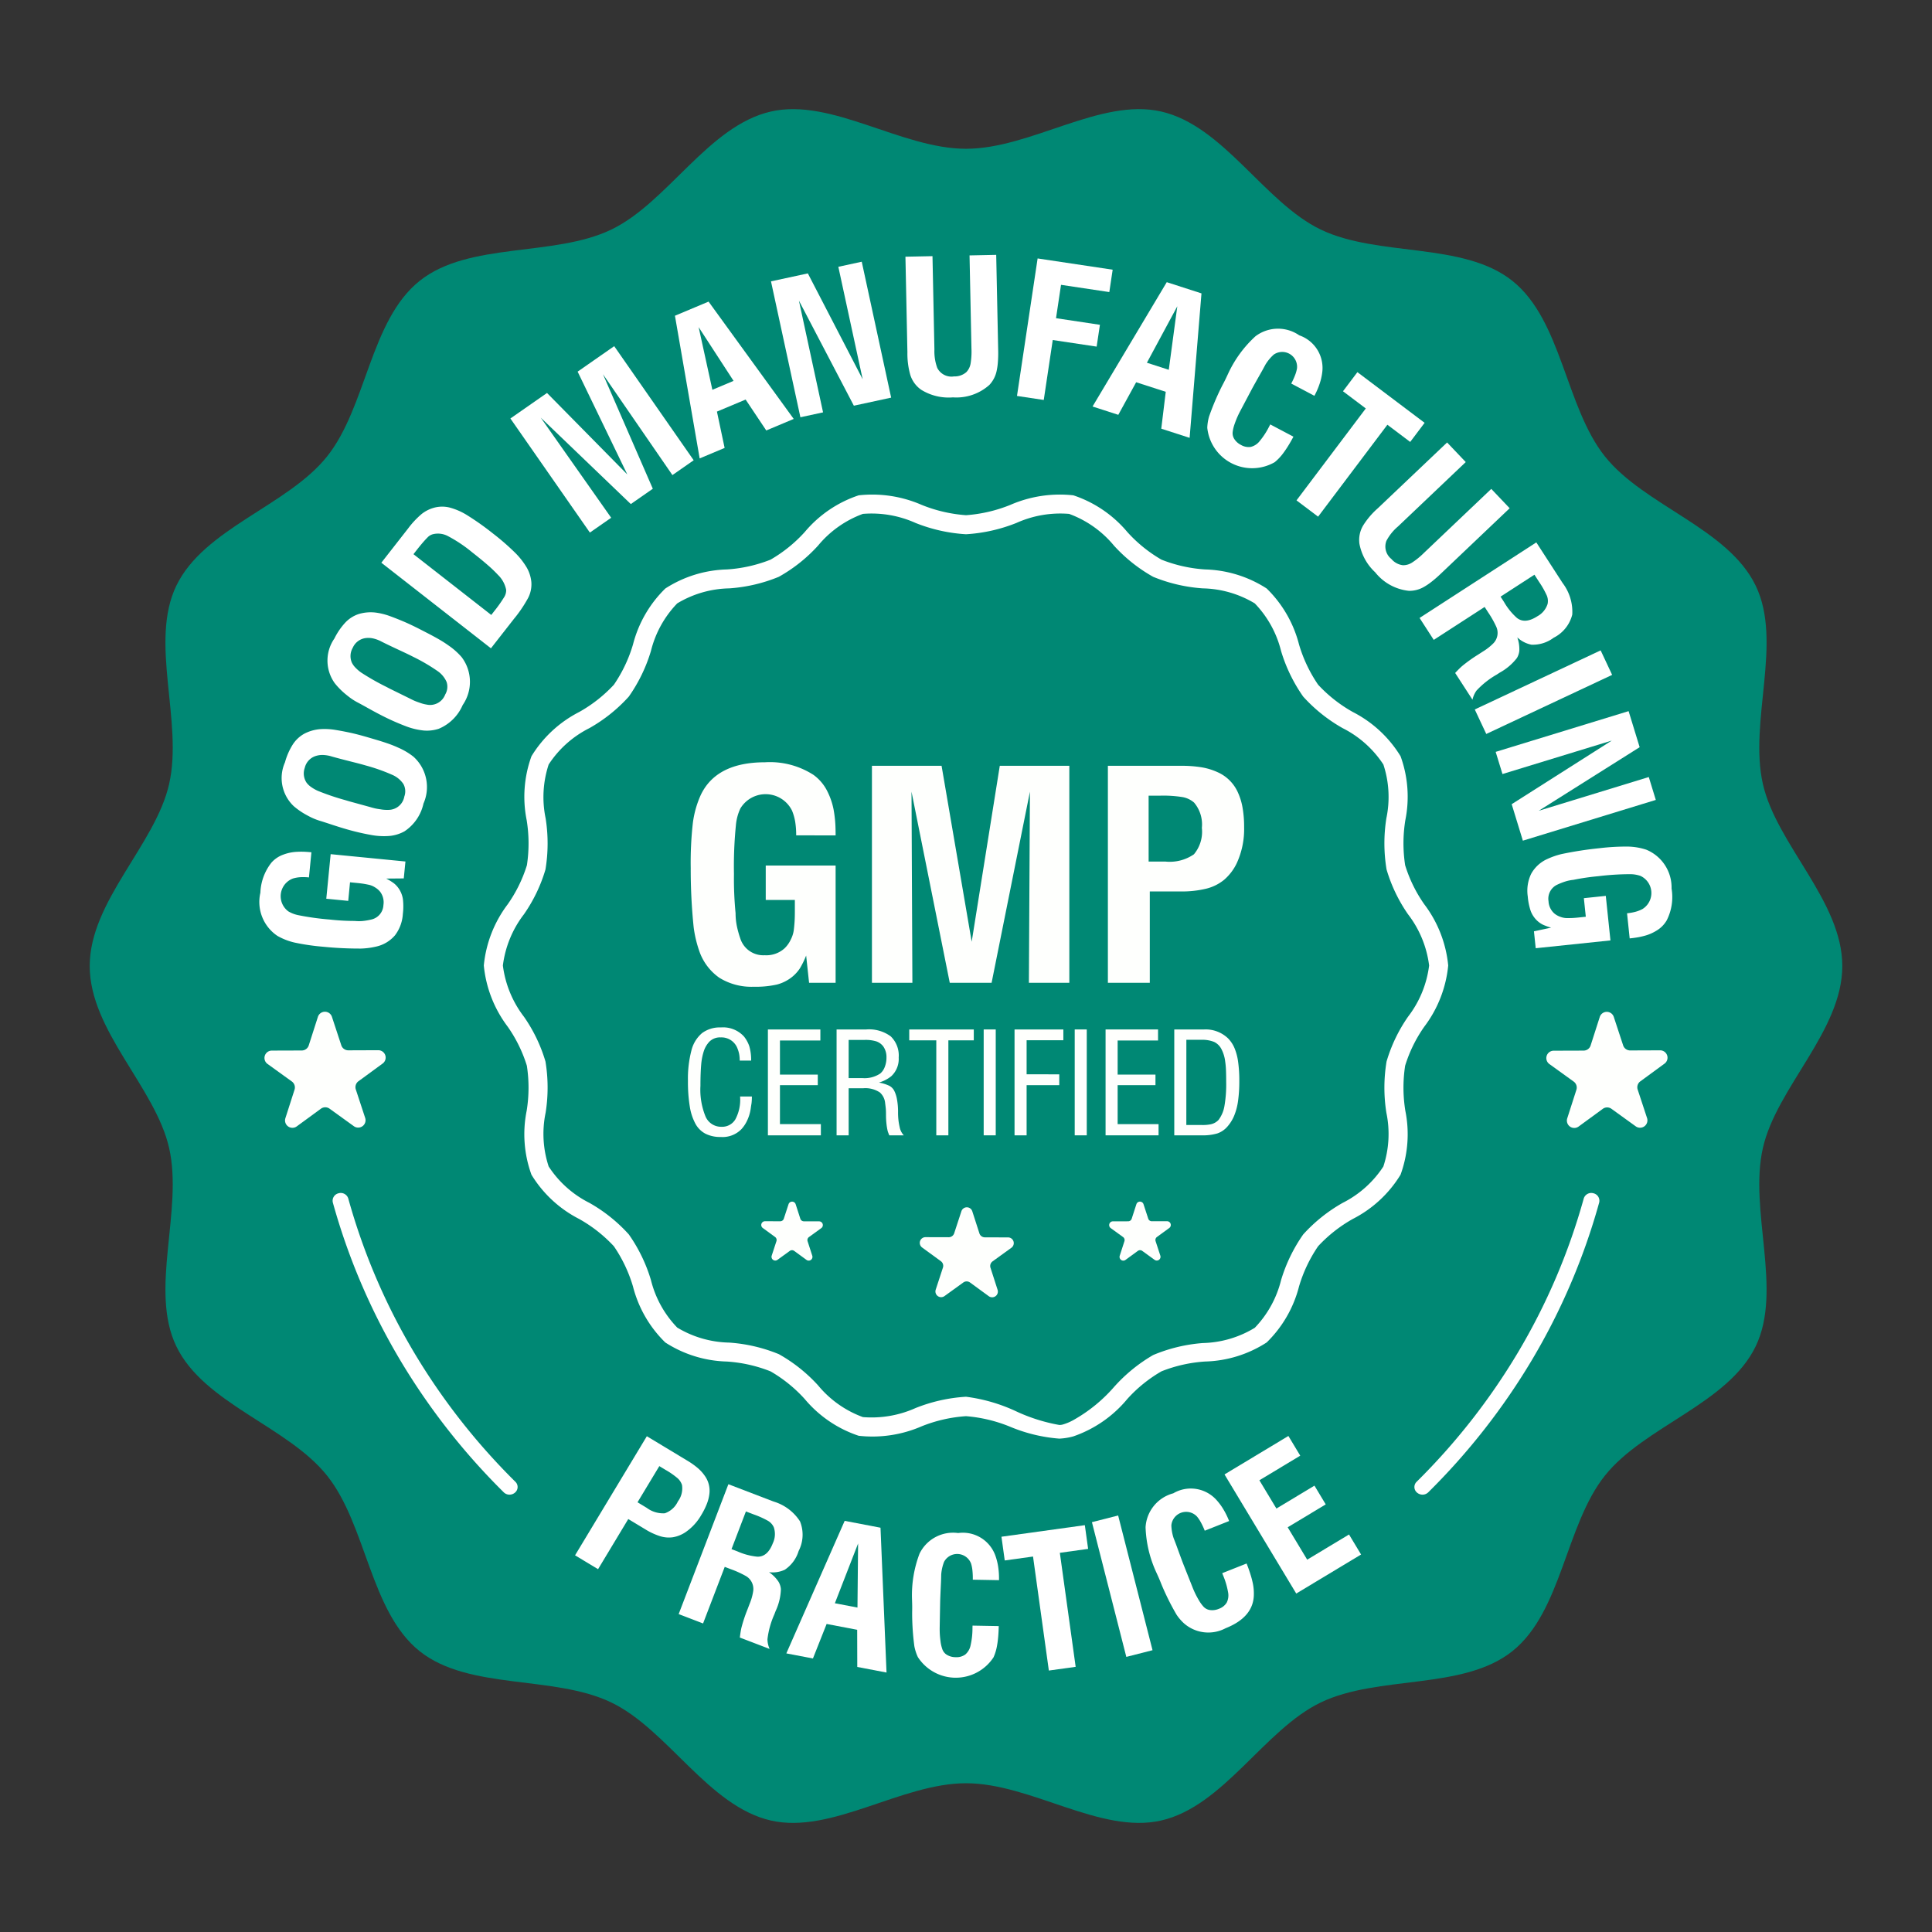 <svg xmlns="http://www.w3.org/2000/svg" viewBox="0 0 119.259 119.259"><rect x="0" y="0" width="119.259" height="119.259" fill="#333333" stroke="none"/><g id="&#x56FE;&#x5C42;_2" data-name="&#x56FE;&#x5C42; 2"><g id="&#x56FE;&#x5C42;_1-2" data-name="&#x56FE;&#x5C42; 1"><g><rect width="119.259" height="119.259" fill="none"></rect><g><path d="M108.821,70.859c.85-3.741,4.901-7.231,4.901-11.23,0-3.999-4.051-7.489-4.901-11.229-.879-3.865,1.237-8.761-.445-12.246-1.709-3.543-6.873-4.933-9.304-7.976-2.441-3.057-2.656-8.398-5.714-10.84-3.043-2.429-8.293-1.46-11.837-3.17-3.485-1.681-5.989-6.407-9.853-7.286C67.927,6.032,63.628,9.184,59.63,9.184c-4,0-8.298-3.151-12.038-2.301-3.864.878-6.368,5.604-9.853,7.286-3.543,1.71-8.794.739-11.837,3.17-3.058,2.442-3.273,7.781-5.714,10.839-2.429,3.043-7.595,4.434-9.303,7.976-1.683,3.487.433,8.383-.446,12.248-.85,3.74-4.901,7.23-4.901,11.229,0,3.998,4.051,7.489,4.901,11.23.879,3.864-1.237,8.761.446,12.246,1.708,3.542,6.872,4.933,9.301,7.976,2.442,3.057,2.658,8.398,5.716,10.84,3.042,2.429,8.292,1.46,11.837,3.17,3.485,1.681,5.989,6.407,9.853,7.286,3.74.85,8.039-2.303,12.038-2.303,3.999,0,8.297,3.152,12.037,2.303,3.864-.879,6.368-5.604,9.853-7.286,3.544-1.71,8.794-.739,11.837-3.17,3.057-2.442,3.273-7.782,5.714-10.84,2.429-3.043,7.595-4.433,9.303-7.976C110.058,79.62,107.942,74.723,108.821,70.859Z" fill="#008874"></path><g><path d="M31.535,92.255a.501.501,0,0,1-.435-.133,41.053,41.053,0,0,1-6.409-8.183,39.793,39.793,0,0,1-4.145-9.706.472.472,0,0,1,.352-.574.486.486,0,0,1,.6.322,38.906,38.906,0,0,0,4.053,9.49,40.141,40.141,0,0,0,6.267,8.001.448.448,0,0,1-.022.658A.511.511,0,0,1,31.535,92.255Z" fill="#fff"></path><path d="M87.725,92.255a.501.501,0,0,0,.435-.133,41.053,41.053,0,0,0,6.409-8.183,39.792,39.792,0,0,0,4.145-9.706.472.472,0,0,0-.352-.574.486.486,0,0,0-.6.322,38.906,38.906,0,0,1-4.053,9.49,40.141,40.141,0,0,1-6.267,8.001.448.448,0,0,0,.022.658A.511.511,0,0,0,87.725,92.255Z" fill="#fff"></path></g><path d="M65.392,88.804h-.002a9.802,9.802,0,0,1-3.018-.726,9.036,9.036,0,0,0-2.742-.66,8.926,8.926,0,0,0-2.742.627,7.627,7.627,0,0,1-3.882.583,7.378,7.378,0,0,1-3.333-2.27,8.732,8.732,0,0,0-2.108-1.706,8.859,8.859,0,0,0-2.7-.607,7.35,7.35,0,0,1-3.797-1.176,7.371,7.371,0,0,1-1.995-3.456,8.799,8.799,0,0,0-1.179-2.483,8.751,8.751,0,0,0-2.149-1.688,7.387,7.387,0,0,1-2.938-2.727,7.322,7.322,0,0,1-.297-3.948,8.912,8.912,0,0,0,.012-2.782A8.615,8.615,0,0,0,31.342,63.378a7.442,7.442,0,0,1-1.477-3.781,7.439,7.439,0,0,1,1.476-3.778,8.641,8.641,0,0,0,1.184-2.41,8.949,8.949,0,0,0-.014-2.78,7.333,7.333,0,0,1,.297-3.951,7.386,7.386,0,0,1,2.938-2.724,8.762,8.762,0,0,0,2.149-1.688,8.798,8.798,0,0,0,1.179-2.484,7.381,7.381,0,0,1,1.996-3.455,7.353,7.353,0,0,1,3.797-1.176,8.836,8.836,0,0,0,2.699-.605,8.733,8.733,0,0,0,2.108-1.704,7.374,7.374,0,0,1,3.333-2.267,7.639,7.639,0,0,1,3.882.589,8.983,8.983,0,0,0,2.742.638,8.979,8.979,0,0,0,2.74-.638,7.642,7.642,0,0,1,3.884-.589,7.385,7.385,0,0,1,3.334,2.267,8.695,8.695,0,0,0,2.105,1.704,8.859,8.859,0,0,0,2.701.605,7.358,7.358,0,0,1,3.795,1.176,7.383,7.383,0,0,1,1.996,3.454,8.825,8.825,0,0,0,1.179,2.485,8.719,8.719,0,0,0,2.149,1.688,7.391,7.391,0,0,1,2.94,2.726,7.314,7.314,0,0,1,.295,3.946,8.92,8.92,0,0,0-.012,2.783,8.61,8.61,0,0,0,1.182,2.412,7.429,7.429,0,0,1,1.476,3.776,7.439,7.439,0,0,1-1.476,3.778,8.563,8.563,0,0,0-1.182,2.408,8.926,8.926,0,0,0,.012,2.784,7.306,7.306,0,0,1-.296,3.946,7.38,7.38,0,0,1-2.939,2.726,8.758,8.758,0,0,0-2.149,1.689,8.824,8.824,0,0,0-1.179,2.485,7.373,7.373,0,0,1-1.996,3.454,7.344,7.344,0,0,1-3.795,1.177,8.825,8.825,0,0,0-2.7.606,8.67,8.67,0,0,0-2.106,1.704,7.479,7.479,0,0,1-3.334,2.311A3.892,3.892,0,0,1,65.392,88.804ZM85.393,72.004a6.426,6.426,0,0,0,.186-3.315A9.857,9.857,0,0,1,85.59,65.524a9.551,9.551,0,0,1,1.327-2.766,6.501,6.501,0,0,0,1.3-3.16,6.5,6.5,0,0,0-1.3-3.158A9.574,9.574,0,0,1,85.59,53.671a9.857,9.857,0,0,1-.011-3.165,6.415,6.415,0,0,0-.185-3.314,6.492,6.492,0,0,0-2.514-2.245,9.691,9.691,0,0,1-2.436-1.947,9.763,9.763,0,0,1-1.367-2.819,6.47,6.47,0,0,0-1.622-2.935,6.463,6.463,0,0,0-3.206-.927,9.826,9.826,0,0,1-3.068-.714,9.631,9.631,0,0,1-2.418-1.925,6.477,6.477,0,0,0-2.77-1.959,6.601,6.601,0,0,0-3.245.557,9.962,9.962,0,0,1-3.119.7,9.967,9.967,0,0,1-3.12-.7,6.61,6.61,0,0,0-3.244-.557,6.472,6.472,0,0,0-2.767,1.958,9.613,9.613,0,0,1-2.422,1.926,9.794,9.794,0,0,1-3.065.714,6.459,6.459,0,0,0-3.207.927,6.451,6.451,0,0,0-1.622,2.935,9.749,9.749,0,0,1-1.367,2.819A9.681,9.681,0,0,1,36.381,44.947a6.448,6.448,0,0,0-2.513,2.244,6.44,6.44,0,0,0-.188,3.319,9.88,9.88,0,0,1-.009,3.161,9.548,9.548,0,0,1-1.329,2.767,6.511,6.511,0,0,0-1.3,3.16,6.522,6.522,0,0,0,1.3,3.162,9.549,9.549,0,0,1,1.329,2.764,9.888,9.888,0,0,1,.009,3.162,6.435,6.435,0,0,0,.188,3.318A6.452,6.452,0,0,0,36.381,74.25,9.681,9.681,0,0,1,38.815,76.197a9.717,9.717,0,0,1,1.366,2.817,6.456,6.456,0,0,0,1.623,2.935,6.457,6.457,0,0,0,3.207.927,9.798,9.798,0,0,1,3.068.715,9.651,9.651,0,0,1,2.42,1.926,6.469,6.469,0,0,0,2.767,1.958,6.634,6.634,0,0,0,3.245-.556,9.948,9.948,0,0,1,3.119-.7,10.385,10.385,0,0,1,3.12.911,10.706,10.706,0,0,0,2.64.831h0a.757.757,0,0,0,.207-.026,3.158,3.158,0,0,0,.761-.334,9.443,9.443,0,0,0,2.405-1.98,9.846,9.846,0,0,1,2.42-1.977,9.799,9.799,0,0,1,3.066-.74,6.455,6.455,0,0,0,3.207-.942,6.497,6.497,0,0,0,1.622-2.941A9.801,9.801,0,0,1,80.445,76.199a9.753,9.753,0,0,1,2.436-1.948,6.468,6.468,0,0,0,2.513-2.247" fill="#fff"></path><g><g><path d="M24.924,54.223l-1.083.01a3.431,3.431,0,0,1,.48.296,1.503,1.503,0,0,1,.301.331,1.601,1.601,0,0,1,.248.636,3.796,3.796,0,0,1-.003.921,2.406,2.406,0,0,1-.486,1.319,2.134,2.134,0,0,1-1.15.692,4.674,4.674,0,0,1-.936.125A22.369,22.369,0,0,1,19.944,58.44a13.943,13.943,0,0,1-1.761-.257,3.893,3.893,0,0,1-1.056-.411,2.52,2.52,0,0,1-1.054-2.664,3.18,3.18,0,0,1,.685-1.862,1.77,1.77,0,0,1,.726-.49,2.764,2.764,0,0,1,.706-.165q.224-.019.455-.017.231.002.578.036l-.152,1.552a3.198,3.198,0,0,0-.551-.013,2.074,2.074,0,0,0-.438.08,1.165,1.165,0,0,0-.281,2.03,1.978,1.978,0,0,0,.649.24,16.391,16.391,0,0,0,1.898.262,14.072,14.072,0,0,0,1.552.088,2.529,2.529,0,0,0,.494.002,3.983,3.983,0,0,0,.52-.089.955.955,0,0,0,.754-.897,1.075,1.075,0,0,0-.196-.809,1.171,1.171,0,0,0-.329-.284,1.156,1.156,0,0,0-.342-.148q-.16-.036-.33-.065-.17-.028-.419-.053l-.446-.044L21.496,55.61l-1.355-.133.27-2.751,4.616.453Z" fill="#fff"></path><path d="M21.217,51.135q-.313-.092-.788-.249t-.643-.207a3.743,3.743,0,0,1-.519-.195q-.15-.068-.426-.222a4.543,4.543,0,0,1-.709-.499,2.388,2.388,0,0,1-.541-2.705,4.084,4.084,0,0,1,.48-1.099,2.001,2.001,0,0,1,.697-.66,2.566,2.566,0,0,1,.995-.29,4.104,4.104,0,0,1,.889.039q.426.067.911.17.485.103,1.139.294l.391.115q.486.142.835.263.35.121.638.254a4.236,4.236,0,0,1,.956.565,2.523,2.523,0,0,1,.619,2.892A2.768,2.768,0,0,1,24.965,51.318a2.363,2.363,0,0,1-.886.28,4.301,4.301,0,0,1-1.192-.061A14.84,14.84,0,0,1,21.217,51.135Zm.327-1.675,1.285.353q.223.066.346.092.123.027.315.053a2.212,2.212,0,0,0,.469.034.995.995,0,0,0,.999-.823.941.941,0,0,0-.06-.779,1.589,1.589,0,0,0-.687-.562,11.457,11.457,0,0,0-1.643-.579q-.285-.084-.72-.193-1.017-.256-1.368-.359a2.074,2.074,0,0,0-.558-.094,1.351,1.351,0,0,0-.454.07,1.008,1.008,0,0,0-.657.729,1.023,1.023,0,0,0,.114.913,1.207,1.207,0,0,0,.267.257,2.47,2.47,0,0,0,.418.241,15.132,15.132,0,0,0,1.693.575Z" fill="#fff"></path><path d="M23.436,44.1q-.29-.149-.727-.393-.437-.244-.592-.324a3.742,3.742,0,0,1-.473-.289q-.134-.095-.377-.298A4.547,4.547,0,0,1,20.664,42.173a2.388,2.388,0,0,1-.022-2.759,4.084,4.084,0,0,1,.678-.989,2.001,2.001,0,0,1,.808-.517,2.566,2.566,0,0,1,1.032-.098,4.106,4.106,0,0,1,.866.206q.406.146.863.339.457.192,1.063.503l.362.186q.45.231.771.416.321.184.579.369a4.237,4.237,0,0,1,.833.735,2.523,2.523,0,0,1,.064,2.957,2.768,2.768,0,0,1-1.478,1.465,2.363,2.363,0,0,1-.922.108,4.302,4.302,0,0,1-1.159-.285A14.838,14.838,0,0,1,23.436,44.1Zm.637-1.583,1.196.588q.207.106.322.156.115.049.299.111a2.21,2.21,0,0,0,.454.122.995.995,0,0,0,1.136-.62.941.941,0,0,0,.088-.776,1.588,1.588,0,0,0-.569-.682,11.455,11.455,0,0,0-1.505-.878q-.264-.136-.67-.325-.95-.442-1.276-.61a2.075,2.075,0,0,0-.53-.197,1.351,1.351,0,0,0-.459-.017,1.009,1.009,0,0,0-.782.593,1.023,1.023,0,0,0-.059.918,1.207,1.207,0,0,0,.214.303,2.466,2.466,0,0,0,.365.315,15.135,15.135,0,0,0,1.555.883Z" fill="#fff"></path><path d="M30.304,40.019l-6.764-5.284,1.652-2.114a5.395,5.395,0,0,1,.832-.89,2.141,2.141,0,0,1,.803-.399,1.925,1.925,0,0,1,.928-.002,3.966,3.966,0,0,1,1.116.495,16.651,16.651,0,0,1,1.549,1.099,14.789,14.789,0,0,1,1.329,1.149,4.596,4.596,0,0,1,.757.946,2.226,2.226,0,0,1,.292.893,1.835,1.835,0,0,1-.258,1.105,7.995,7.995,0,0,1-.816,1.186Zm.021-2.059.168-.216a8.332,8.332,0,0,0,.615-.863.798.798,0,0,0,.137-.469,1.76,1.76,0,0,0-.508-.928,8.007,8.007,0,0,0-.623-.597q-.388-.34-.975-.799a8.634,8.634,0,0,0-1.479-.99,1.308,1.308,0,0,0-.929-.124.697.697,0,0,0-.333.194q-.151.151-.316.344-.165.192-.391.481l-.168.216Z" fill="#fff"></path><path d="M36.412,32.875,31.506,25.832l2.26-1.575,4.956,5.029L35.656,22.941l2.258-1.573,4.906,7.043-1.313.915-4.287-6.226,3.077,7.069-1.358.946-5.562-5.337,4.35,6.182Z" fill="#fff"></path><path d="M43.189,28.297l-1.526-8.807,2.076-.872L48.995,25.86l-1.695.712-1.274-1.908-1.771.743.475,2.243Zm.784-4.236,1.309-.55-2.156-3.317Z" fill="#fff"></path><path d="M49.407,25.757l-1.815-8.389,2.275-.492,3.385,6.537-1.503-6.944,1.445-.313,1.815,8.389-2.302.498L49.315,18.555,50.806,25.454Z" fill="#fff"></path><path d="M55.891,15.846l1.67-.034.119,5.766a2.97,2.97,0,0,0,.175,1.131.983.983,0,0,0,1.035.526,1.097,1.097,0,0,0,.763-.266,1.009,1.009,0,0,0,.26-.526,4.579,4.579,0,0,0,.053-.935l-.118-5.742,1.646-.034.122,5.899a7.181,7.181,0,0,1-.02.743,3.747,3.747,0,0,1-.087.575,1.796,1.796,0,0,1-.437.812,3.055,3.055,0,0,1-2.248.768,3.212,3.212,0,0,1-1.954-.466,1.748,1.748,0,0,1-.683-.935,4.799,4.799,0,0,1-.174-1.382Z" fill="#fff"></path><path d="M62.777,24.441l1.273-8.488,4.633.695-.207,1.381-2.981-.447-.309,2.06,2.71.407-.202,1.347-2.71-.407-.555,3.7Z" fill="#fff"></path><path d="M67.441,25.093l4.581-7.675,2.143.692L73.433,27.027l-1.75-.565.277-2.277-1.827-.59-1.102,2.011Zm3.355-2.702,1.351.436.526-3.921Z" fill="#fff"></path><path d="M78.411,26.199l1.43.756q-.16.304-.32.561-.16.258-.291.432a3.058,3.058,0,0,1-.544.581,2.786,2.786,0,0,1-4.163-2.123,2.86,2.86,0,0,1,.11-.693q.192-.55.42-1.075.228-.524.451-.946.103-.195.183-.364.079-.169.126-.269a7.236,7.236,0,0,1,1.685-2.302,2.304,2.304,0,0,1,2.703-.058,2.129,2.129,0,0,1,1.415,2.315,3.612,3.612,0,0,1-.149.649,4.726,4.726,0,0,1-.331.769l-1.43-.756a4.587,4.587,0,0,0,.236-.514,2.154,2.154,0,0,0,.119-.418.917.917,0,0,0-1.438-.853,2.733,2.733,0,0,0-.514.623q-.131.247-.228.419-.483.851-.619,1.108l-.332.628-.367.694q-.109.206-.187.385-.078.179-.166.426a2.367,2.367,0,0,0-.118.48.664.664,0,0,0,.103.45,1.033,1.033,0,0,0,.408.361.931.931,0,0,0,.604.122,1.003,1.003,0,0,0,.551-.36,4.689,4.689,0,0,0,.581-.891Z" fill="#fff"></path><path d="M80.031,30.887l4.277-5.674-1.408-1.061.89-1.18L87.939,26.1l-.89,1.18-1.408-1.061-4.277,5.674Z" fill="#fff"></path><path d="M89.327,27.313l1.151,1.21-4.18,3.973a2.969,2.969,0,0,0-.718.891.983.983,0,0,0,.309,1.119,1.097,1.097,0,0,0,.711.384,1.009,1.009,0,0,0,.564-.163,4.583,4.583,0,0,0,.727-.591l4.163-3.957,1.135,1.194-4.277,4.065a7.182,7.182,0,0,1-.562.486,3.738,3.738,0,0,1-.484.323,1.796,1.796,0,0,1-.895.224,3.055,3.055,0,0,1-2.083-1.144,3.212,3.212,0,0,1-.972-1.758,1.748,1.748,0,0,1,.23-1.134,4.797,4.797,0,0,1,.904-1.06Z" fill="#fff"></path><path d="M87.628,38.145l7.206-4.664,1.622,2.506a2.936,2.936,0,0,1,.597,1.951,2.194,2.194,0,0,1-1.148,1.428,2.136,2.136,0,0,1-1.371.43,1.773,1.773,0,0,1-.875-.453,2.166,2.166,0,0,1,.126.827,1.078,1.078,0,0,1-.151.452,3.418,3.418,0,0,1-1.05.894l-.103.066L92.392,41.64a5.253,5.253,0,0,0-1.251.99,1.537,1.537,0,0,0-.247.562L89.825,41.541q.241-.26.417-.416a9.027,9.027,0,0,1,.984-.707l.313-.202a3.375,3.375,0,0,0,.656-.518.922.922,0,0,0,.159-1.028,6.062,6.062,0,0,0-.492-.867l-.12-.186-.098-.151-3.141,2.033ZM92.627,36.83l.212.327a3.951,3.951,0,0,0,.798.987q.501.389,1.264-.104a1.315,1.315,0,0,0,.63-.761.885.885,0,0,0-.045-.508,5.475,5.475,0,0,0-.484-.855l-.153-.237-.131-.203Z" fill="#fff"></path><path d="M91.035,43.794,98.805,40.147l.71,1.512-7.77,3.647Z" fill="#fff"></path><path d="M92.325,46.412l8.206-2.515.682,2.226-6.229,3.924,6.793-2.082.433,1.413-8.206,2.515-.69-2.252,6.179-3.927L92.745,47.78Z" fill="#fff"></path><path d="M94.688,57.489l1.059-.227a3.429,3.429,0,0,1-.529-.194,1.503,1.503,0,0,1-.361-.264,1.602,1.602,0,0,1-.37-.573,3.801,3.801,0,0,1-.182-.903,2.406,2.406,0,0,1,.212-1.39,2.134,2.134,0,0,1,.987-.909,4.673,4.673,0,0,1,.892-.31,22.364,22.364,0,0,1,2.326-.36,13.941,13.941,0,0,1,1.777-.101,3.893,3.893,0,0,1,1.117.19,2.52,2.52,0,0,1,1.567,2.399,3.18,3.18,0,0,1-.298,1.962,1.77,1.77,0,0,1-.613.626,2.763,2.763,0,0,1-.659.303q-.216.063-.442.108-.227.044-.574.08l-.162-1.551a3.195,3.195,0,0,0,.543-.098,2.072,2.072,0,0,0,.413-.166,1.165,1.165,0,0,0-.132-2.045,1.979,1.979,0,0,0-.684-.104,16.386,16.386,0,0,0-1.912.124,14.068,14.068,0,0,0-1.539.225,2.527,2.527,0,0,0-.484.097A3.979,3.979,0,0,0,96.147,54.6a.955.955,0,0,0-.559,1.03,1.075,1.075,0,0,0,.354.753,1.171,1.171,0,0,0,.379.212,1.154,1.154,0,0,0,.365.076q.164.003.336-.003.172-.006.421-.032l.446-.047-.12-1.146,1.354-.142L99.41,58.05l-4.613.482Z" fill="#fff"></path></g><g><path d="M35.497,96.007l4.431-7.351L42.41,90.153a4.87,4.87,0,0,1,.658.464,2.519,2.519,0,0,1,.444.492,1.578,1.578,0,0,1,.28,1.079,2.461,2.461,0,0,1-.151.622,4.357,4.357,0,0,1-.354.711,3.218,3.218,0,0,1-.993,1.073,2.011,2.011,0,0,1-.753.297,1.796,1.796,0,0,1-.785-.062,4.034,4.034,0,0,1-.932-.433l-1.042-.628L36.917,96.863ZM39.353,92.733l.568.343a1.685,1.685,0,0,0,1.116.336,1.386,1.386,0,0,0,.808-.732,1.338,1.338,0,0,0,.253-1.016.949.949,0,0,0-.27-.414,4.818,4.818,0,0,0-.74-.514l-.212-.128-.177-.107Z" fill="#fff"></path><path d="M41.893,99.635l3.069-8.016L47.75,92.687a2.935,2.935,0,0,1,1.633,1.224,2.194,2.194,0,0,1-.085,1.83,2.136,2.136,0,0,1-.854,1.156,1.773,1.773,0,0,1-.974.151,2.165,2.165,0,0,1,.589.593,1.078,1.078,0,0,1,.144.454,3.418,3.418,0,0,1-.321,1.342l-.044.114-.037.098a5.252,5.252,0,0,0-.427,1.538,1.538,1.538,0,0,0,.132.599l-1.837-.703q.041-.352.092-.582a9.032,9.032,0,0,1,.379-1.151l.133-.348a3.375,3.375,0,0,0,.224-.805.922.922,0,0,0-.478-.924,6.057,6.057,0,0,0-.908-.41l-.206-.079-.168-.065-1.338,3.494ZM45.155,95.625l.364.139a3.951,3.951,0,0,0,1.227.327q.635.019.959-.829a1.315,1.315,0,0,0,.06-.987.886.886,0,0,0-.336-.384,5.469,5.469,0,0,0-.895-.405l-.264-.101-.226-.086Z" fill="#fff"></path><path d="M48.539,102.061l3.601-8.181,2.212.423.372,8.94-1.806-.345-.006-2.294-1.886-.36-.845,2.131Zm2.996-3.095,1.395.266.039-3.956Z" fill="#fff"></path><path d="M60.033,100.346l1.617.029q-.006.343-.032.645-.026.302-.065.517a3.057,3.057,0,0,1-.223.764,2.786,2.786,0,0,1-4.673-.014,2.858,2.858,0,0,1-.215-.667q-.077-.578-.11-1.149-.033-.571-.025-1.048.004-.221-.001-.407-.005-.186-.009-.297a7.235,7.235,0,0,1,.464-2.814A2.304,2.304,0,0,1,59.146,94.632a2.129,2.129,0,0,1,2.308,1.427,3.609,3.609,0,0,1,.16.646,4.717,4.717,0,0,1,.052.836l-1.617-.029a4.583,4.583,0,0,0-.022-.565,2.153,2.153,0,0,0-.083-.426A.917.917,0,0,0,58.276,96.409a2.733,2.733,0,0,0-.177.788q-.005.279-.014.477-.047.977-.052,1.268l-.013.71-.014.785q-.004.233.007.428.011.195.044.455a2.368,2.368,0,0,0,.111.482.664.664,0,0,0,.295.355,1.034,1.034,0,0,0,.527.138.931.931,0,0,0,.594-.164,1.003,1.003,0,0,0,.329-.57,4.688,4.688,0,0,0,.116-1.057Z" fill="#fff"></path><path d="M64.744,103.12l-.977-7.038-1.746.242-.203-1.464,5.147-.714.203,1.464-1.746.242.977,7.038Z" fill="#fff"></path><path d="M69.526,102.277l-2.123-8.316,1.618-.413,2.123,8.316Z" fill="#fff"></path><path d="M75.446,97.109l1.504-.597q.127.319.219.608.093.289.14.502a3.058,3.058,0,0,1,.089.791q-.006,1.405-1.747,2.096a2.274,2.274,0,0,1-2.57-.307,2.858,2.858,0,0,1-.456-.533q-.294-.503-.545-1.017t-.427-.957q-.082-.205-.158-.375-.077-.17-.123-.27a7.235,7.235,0,0,1-.658-2.776,2.304,2.304,0,0,1,1.71-2.094,2.129,2.129,0,0,1,2.68.426,3.608,3.608,0,0,1,.397.534,4.722,4.722,0,0,1,.37.751l-1.504.597a4.593,4.593,0,0,0-.238-.513,2.152,2.152,0,0,0-.241-.361.917.917,0,0,0-1.582.541,2.732,2.732,0,0,0,.141.796q.103.26.171.446.334.919.441,1.19l.262.66.29.73q.086.216.171.392.085.176.216.402a2.369,2.369,0,0,0,.289.402.664.664,0,0,0,.409.213,1.034,1.034,0,0,0,.54-.076.931.931,0,0,0,.485-.38,1.003,1.003,0,0,0,.084-.653,4.686,4.686,0,0,0-.301-1.02Z" fill="#fff"></path><path d="M80.015,98.367l-4.428-7.353,3.943-2.374.732,1.216-2.522,1.519,1.051,1.745,2.348-1.414.696,1.157-2.348,1.414,1.204,1.999,2.582-1.555.744,1.236Z" fill="#fff"></path></g></g><g><g><path d="M57.76,79.609l.446-1.362a.352.352,0,0,0-.127-.395l-1.158-.846a.353.353,0,0,1,.209-.638l1.434.004a.353.353,0,0,0,.336-.243l.446-1.362a.353.353,0,0,1,.671.002l.44,1.365a.353.353,0,0,0,.335.245l1.434.004a.353.353,0,0,1,.206.639l-1.162.84a.353.353,0,0,0-.129.394L61.58,79.619a.353.353,0,0,1-.544.393l-1.158-.845a.353.353,0,0,0-.415-.001l-1.162.84A.353.353,0,0,1,57.76,79.609Z" fill="#fefffd"></path><path d="M69.12,77.512l.289-.894a.231.231,0,0,0-.085-.258l-.761-.551a.231.231,0,0,1,.135-.418l.94-.002a.231.231,0,0,0,.22-.16l.289-.894a.231.231,0,0,1,.44-.001l.292.893a.231.231,0,0,0,.22.159l.94-.002a.231.231,0,0,1,.137.418l-.759.554a.231.231,0,0,0-.084.259l.292.893a.231.231,0,0,1-.355.259l-.761-.551a.231.231,0,0,0-.272 0l-.759.554A.231.231,0,0,1,69.12,77.512Z" fill="#fefffd"></path><path d="M47.636,77.509l.292-.893a.231.231,0,0,0-.083-.259l-.759-.554a.231.231,0,0,1,.137-.418l.94.002a.231.231,0,0,0,.22-.159l.292-.893a.231.231,0,0,1,.44.001l.288.894a.231.231,0,0,0,.219.16l.94.002a.231.231,0,0,1,.135.418l-.761.551a.231.231,0,0,0-.085.258l.289.894a.231.231,0,0,1-.356.258l-.759-.554a.231.231,0,0,0-.272-.001l-.761.551A.231.231,0,0,1,47.636,77.509Z" fill="#fefffd"></path></g><g><path d="M49.943,60.665l-.181-1.68a5.349,5.349,0,0,1-.386.79,2.345,2.345,0,0,1-.468.518,2.498,2.498,0,0,1-.95.481A5.926,5.926,0,0,1,46.527,60.91a3.755,3.755,0,0,1-2.122-.554,3.331,3.331,0,0,1-1.25-1.68,7.294,7.294,0,0,1-.336-1.435,34.902,34.902,0,0,1-.182-3.668,21.755,21.755,0,0,1,.132-2.774,6.075,6.075,0,0,1,.477-1.702q.953-2.043,3.977-2.043a4.961,4.961,0,0,1,2.996.781,2.762,2.762,0,0,1,.872,1.053,4.312,4.312,0,0,1,.363,1.071q.063.345.095.704.032.359.032.903H49.147a4.99,4.99,0,0,0-.064-.858,3.234,3.234,0,0,0-.191-.667,1.817,1.817,0,0,0-3.195-.127,3.088,3.088,0,0,0-.273,1.044,25.565,25.565,0,0,0-.118,2.987,21.956,21.956,0,0,0,.1,2.424,3.943,3.943,0,0,0,.073.767,6.207,6.207,0,0,0,.218.794,1.489,1.489,0,0,0,1.507,1.035,1.678,1.678,0,0,0,1.226-.427,1.827,1.827,0,0,0,.39-.554,1.802,1.802,0,0,0,.177-.554q.032-.254.05-.522.018-.268.018-.658v-.699H47.268V53.428h4.313v7.237Z" fill="#fefffd"></path><path d="M53.823,60.665V47.272h4.299l1.859,10.859,1.734-10.859h4.293V60.665H63.512l.064-11.795L61.21,60.665l-2.583-0L56.266,48.87l.054,11.795Z" fill="#fefffd"></path><path d="M68.388,60.665V47.272h4.522a7.6,7.6,0,0,1,1.253.091,3.933,3.933,0,0,1,.99.3,2.463,2.463,0,0,1,1.244,1.217,3.841,3.841,0,0,1,.3.953,6.799,6.799,0,0,1,.1,1.235,5.022,5.022,0,0,1-.463,2.234,3.138,3.138,0,0,1-.767,1.003,2.802,2.802,0,0,1-1.099.549,6.296,6.296,0,0,1-1.594.173H70.975v5.639Zm2.515-7.482h1.035a2.63,2.63,0,0,0,1.761-.449,2.162,2.162,0,0,0,.49-1.63,2.087,2.087,0,0,0-.481-1.562,1.481,1.481,0,0,0-.695-.336,7.525,7.525,0,0,0-1.403-.091h-.708Z" fill="#fefffd"></path><path d="M45.686,67.685h.727a3.551,3.551,0,0,1-.022.416q-.035.213-.044.284a2.573,2.573,0,0,1-.197.716,2.103,2.103,0,0,1-.383.6,1.625,1.625,0,0,1-1.281.483,2.032,2.032,0,0,1-.926-.195,1.501,1.501,0,0,1-.625-.609,3.278,3.278,0,0,1-.354-1.068,9.32,9.32,0,0,1-.115-1.589,6.862,6.862,0,0,1,.213-1.874,2.036,2.036,0,0,1,.66-1.079,1.83,1.83,0,0,1,1.157-.348,1.744,1.744,0,0,1,1.427.558,2.004,2.004,0,0,1,.328.594,3.024,3.024,0,0,1,.115.895h-.705a2.093,2.093,0,0,0-.033-.397,1.806,1.806,0,0,0-.095-.326,1.055,1.055,0,0,0-1.046-.709.926.926,0,0,0-.705.27,1.562,1.562,0,0,0-.326.545,3.602,3.602,0,0,0-.171.842q-.022.239-.035.58-.013.341-.013.749a4.361,4.361,0,0,0,.319,1.908,1.045,1.045,0,0,0,.988.623.945.945,0,0,0,.851-.463,2.556,2.556,0,0,0,.292-1.354Z" fill="#fefffd"></path><path d="M47.401,70.082V63.546h3.239v.682H48.145v2.105h2.335V66.985H48.145v2.406H50.671v.691Z" fill="#fefffd"></path><path d="M51.641,70.082V63.546h1.835a2.25,2.25,0,0,1,1.509.428,1.642,1.642,0,0,1,.49,1.305,1.456,1.456,0,0,1-.456,1.152,2.201,2.201,0,0,1-.762.394,2.541,2.541,0,0,1,.631.195.727.727,0,0,1,.308.304,1.935,1.935,0,0,1,.173.536,4.18,4.18,0,0,1,.066.795,4.092,4.092,0,0,0,.031.543,4.685,4.685,0,0,0,.089.468,1.045,1.045,0,0,0,.235.417h-.895q-.04-.097-.064-.16a.938.938,0,0,1-.038-.115,3.706,3.706,0,0,1-.071-.423,4.85,4.85,0,0,1-.031-.574q0-.23-.011-.357-.011-.126-.042-.361a.993.993,0,0,0-.328-.66,1.61,1.61,0,0,0-1.024-.257h-.9v2.907Zm.744-3.532h.855a1.751,1.751,0,0,0,1.09-.279.968.968,0,0,0,.284-.408,1.561,1.561,0,0,0,.106-.585,1.139,1.139,0,0,0-.199-.687.914.914,0,0,0-.425-.308,2.257,2.257,0,0,0-.722-.091h-.988Z" fill="#fefffd"></path><path d="M57.796,70.082V64.22H56.126V63.546h3.984v.674H58.541v5.863Z" fill="#fefffd"></path><path d="M60.721,70.082V63.546h.744v6.536Z" fill="#fefffd"></path><path d="M62.626,70.082V63.546h3.013v.665H63.371v2.105H65.387V66.985H63.371v3.097Z" fill="#fefffd"></path><path d="M66.34,70.082V63.546h.744v6.536Z" fill="#fefffd"></path><path d="M68.245,70.082V63.546h3.239v.682H68.99v2.105h2.335V66.985H68.99v2.406h2.526v.691Z" fill="#fefffd"></path><path d="M72.486,70.082V63.546h1.852a1.995,1.995,0,0,1,1.462.545,1.919,1.919,0,0,1,.401.6,3.383,3.383,0,0,1,.226.855,8.283,8.283,0,0,1,.073,1.177,8.763,8.763,0,0,1-.075,1.221,3.742,3.742,0,0,1-.241.924,2.418,2.418,0,0,1-.43.687,1.433,1.433,0,0,1-.612.41,3.148,3.148,0,0,1-.968.117Zm.744-.638h.935A2.466,2.466,0,0,0,74.737,69.4a.923.923,0,0,0,.483-.27,1.974,1.974,0,0,0,.359-.837,7.796,7.796,0,0,0,.111-1.507q0-.439-.013-.74a4.832,4.832,0,0,0-.049-.527,2.202,2.202,0,0,0-.228-.753.983.983,0,0,0-.454-.45,1.983,1.983,0,0,0-.806-.131h-.908Z" fill="#fefffd"></path></g></g><g><path d="M17.616,69.026l.565-1.761a.455.455,0,0,0-.167-.508l-1.5-1.082a.455.455,0,0,1,.264-.824l1.849-.006a.455.455,0,0,0,.432-.316l.565-1.761a.455.455,0,0,1,.865-.003l.578,1.757a.455.455,0,0,0,.434.313l1.849-.007a.455.455,0,0,1,.27.822l-1.492,1.092a.455.455,0,0,0-.164.509l.578,1.757a.455.455,0,0,1-.698.511l-1.5-1.082a.455.455,0,0,0-.535.002l-1.492,1.092A.455.455,0,0,1,17.616,69.026Z" fill="#fefffd"></path><path d="M96.743,69.033l.565-1.761a.455.455,0,0,0-.167-.508l-1.5-1.082a.455.455,0,0,1,.264-.824l1.849-.006a.455.455,0,0,0,.432-.316l.565-1.761a.455.455,0,0,1,.865-.003l.578,1.757a.455.455,0,0,0,.434.313l1.849-.007a.455.455,0,0,1,.27.822l-1.492,1.092a.455.455,0,0,0-.164.509L101.67,69.016a.455.455,0,0,1-.698.511l-1.5-1.082a.455.455,0,0,0-.535.002l-1.492,1.092A.455.455,0,0,1,96.743,69.033Z" fill="#fefffd"></path></g></g></g></g></g></svg>